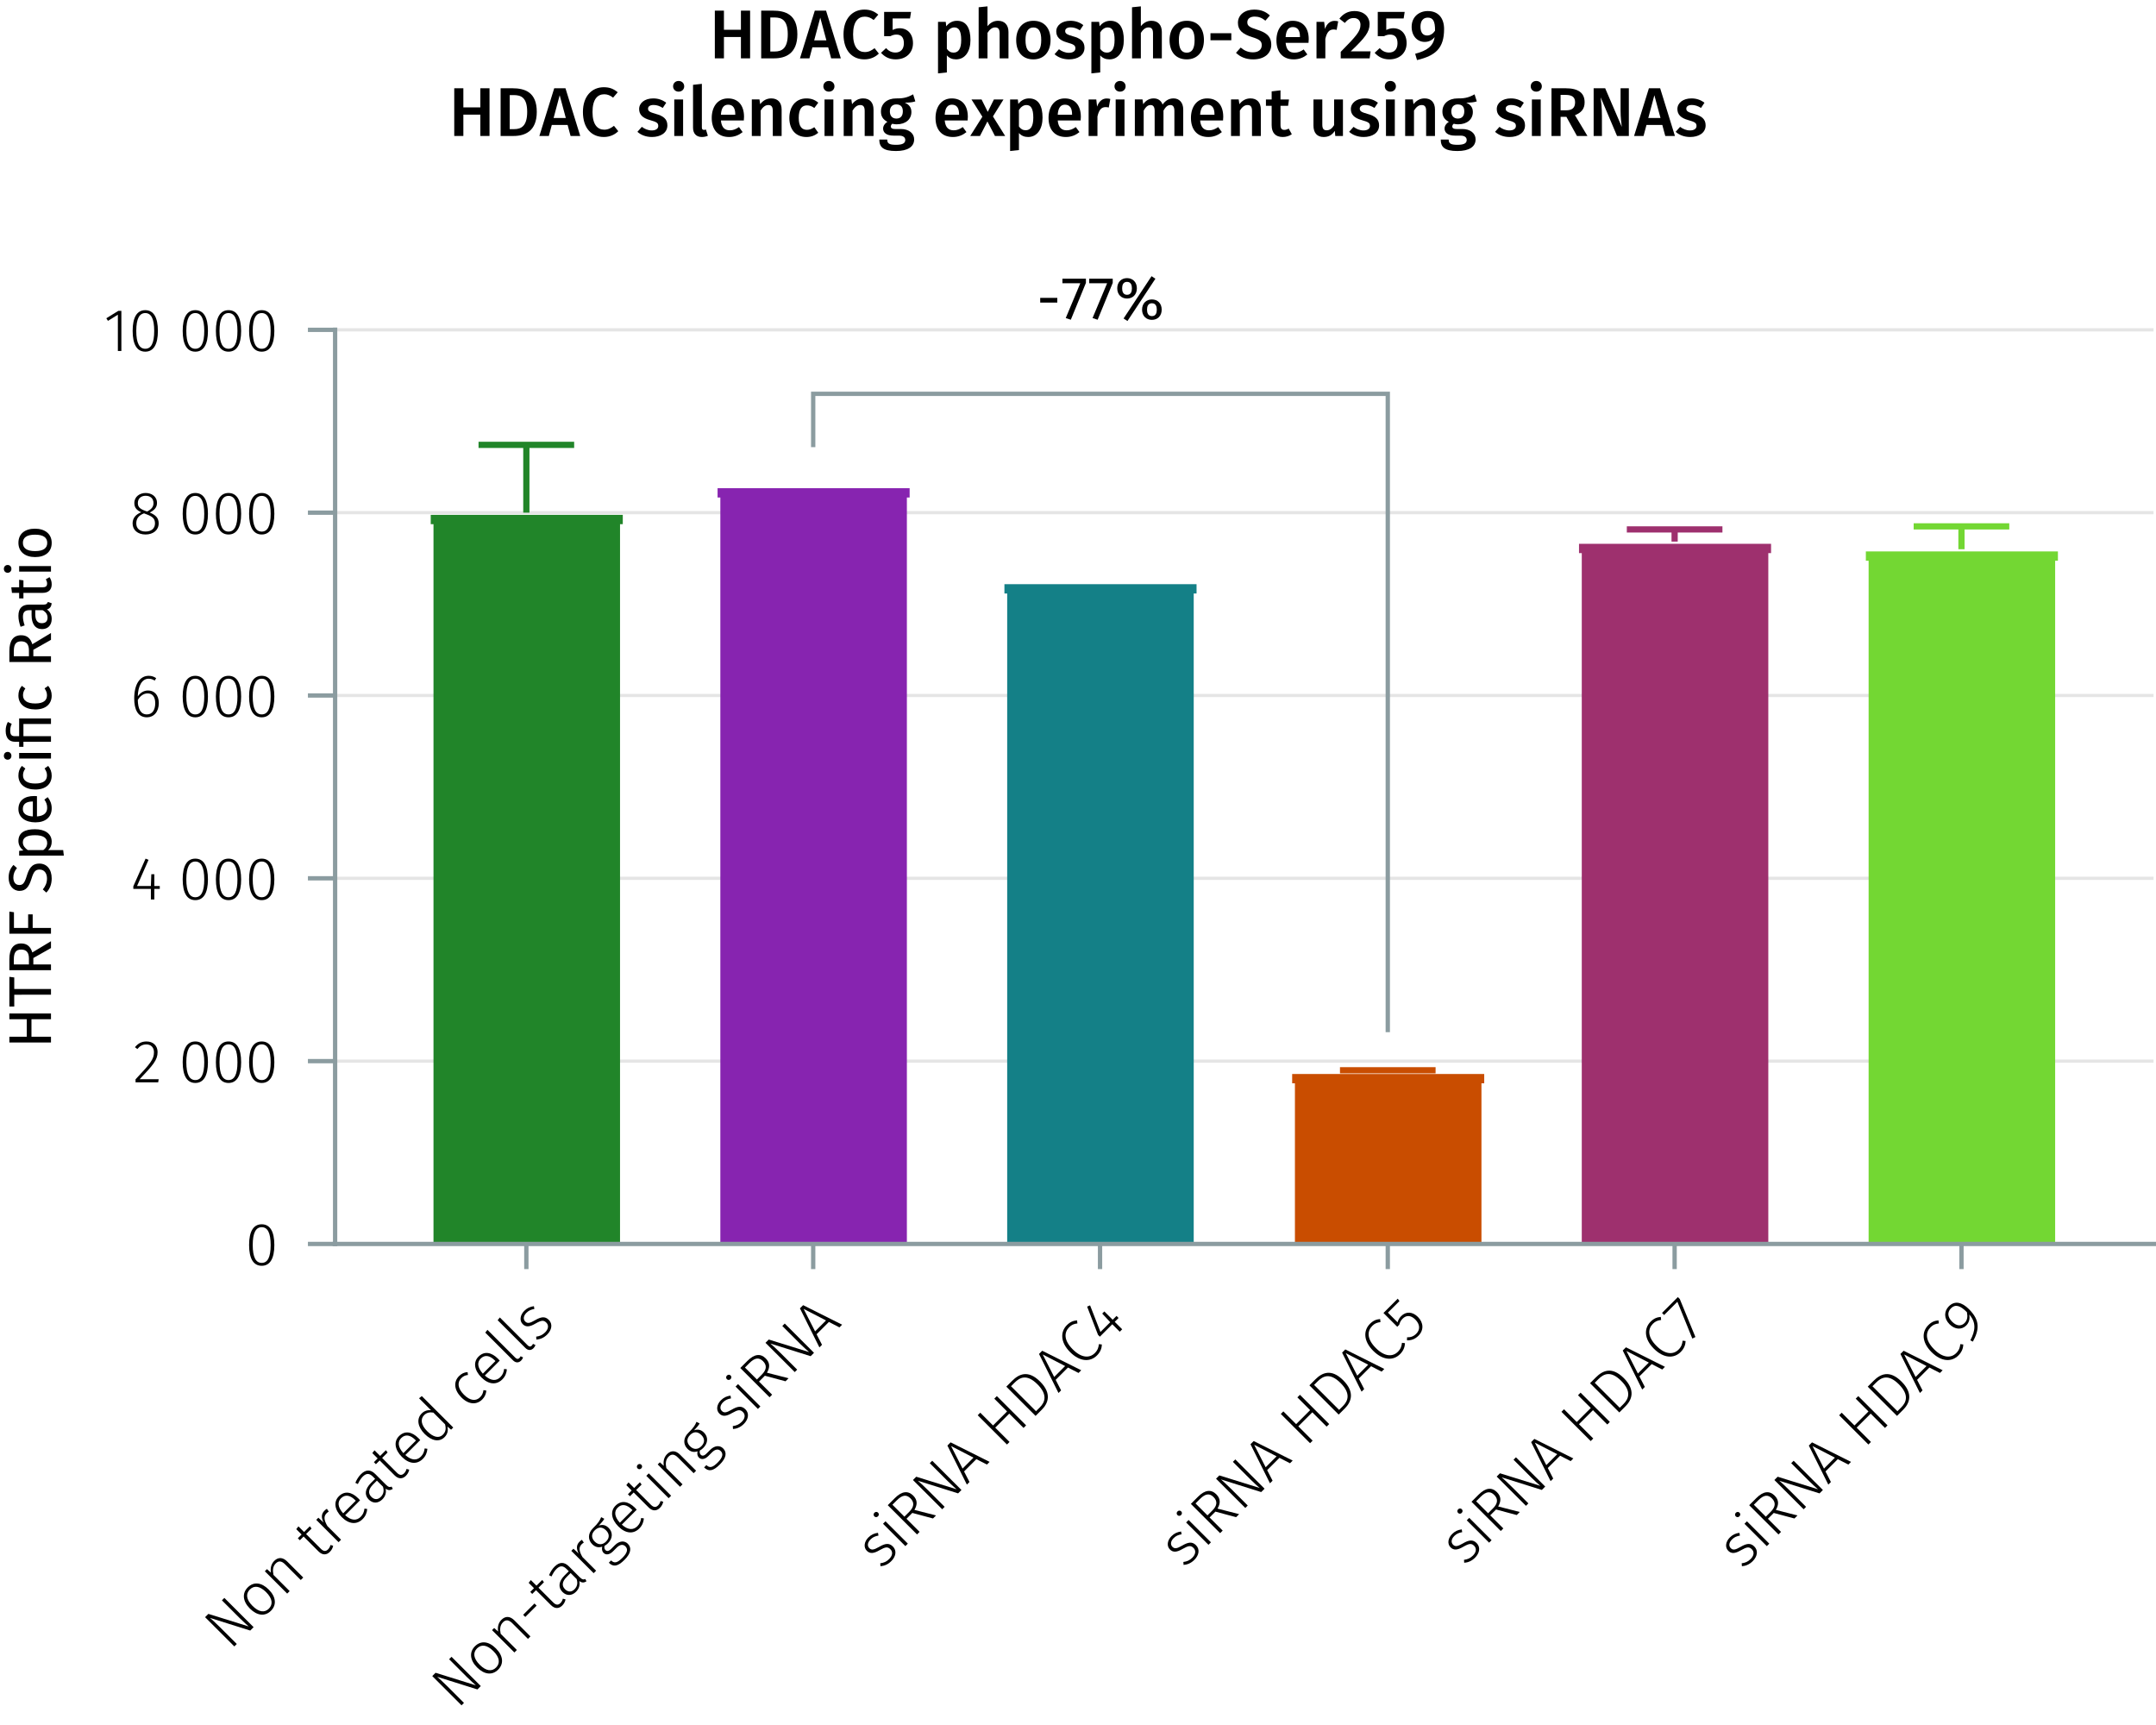 <?xml version="1.0" encoding="UTF-8"?><svg id="Calque_1" xmlns="http://www.w3.org/2000/svg" viewBox="0 0 500 400"><line x1="77.717" y1="246.059" x2="499.427" y2="246.059" fill="none" stroke="#e5e5e5" stroke-miterlimit="10" stroke-width=".75"/><line x1="77.717" y1="203.666" x2="499.427" y2="203.666" fill="none" stroke="#e5e5e5" stroke-miterlimit="10" stroke-width=".75"/><line x1="77.717" y1="161.272" x2="499.427" y2="161.272" fill="none" stroke="#e5e5e5" stroke-miterlimit="10" stroke-width=".75"/><line x1="77.717" y1="118.878" x2="499.427" y2="118.878" fill="none" stroke="#e5e5e5" stroke-miterlimit="10" stroke-width=".75"/><line x1="77.717" y1="76.484" x2="499.427" y2="76.484" fill="none" stroke="#e5e5e5" stroke-miterlimit="10" stroke-width=".75"/><polyline points="434.433 128.946 434.433 288.453 475.532 288.453 475.532 128.946 434.433 128.946" fill="#73d733" fill-rule="evenodd" stroke-width="0"/><polyline points="434.433 288.453 434.433 128.946 432.713 128.946 477.252 128.946 475.532 128.946 475.532 288.453" fill="none" stroke="#73d733" stroke-miterlimit="1.5" stroke-width="2.16"/><polyline points="367.91 127.18 367.91 288.453 409.009 288.453 409.009 127.18 367.91 127.18" fill="#9e306e" fill-rule="evenodd" stroke-width="0"/><polyline points="367.91 288.453 367.91 127.18 366.19 127.18 410.73 127.18 409.009 127.18 409.009 288.453" fill="none" stroke="#9e306e" stroke-miterlimit="1.5" stroke-width="2.16"/><polyline points="301.387 250.122 301.387 288.453 342.486 288.453 342.486 250.122 301.387 250.122" fill="#c94d00" fill-rule="evenodd" stroke-width="0"/><polyline points="301.387 288.453 301.387 250.122 299.667 250.122 344.207 250.122 342.486 250.122 342.486 288.453" fill="none" stroke="#c94d00" stroke-miterlimit="1.5" stroke-width="2.16"/><polyline points="234.658 136.542 234.658 288.453 275.756 288.453 275.756 136.542 234.658 136.542" fill="#148087" fill-rule="evenodd" stroke-width="0"/><polyline points="234.658 288.453 234.658 136.542 232.937 136.542 277.493 136.542 275.756 136.542 275.756 288.453" fill="none" stroke="#148087" stroke-miterlimit="1.5" stroke-width="2.16"/><polyline points="168.135 114.285 168.135 288.453 209.234 288.453 209.234 114.285 168.135 114.285" fill="#8724b0" fill-rule="evenodd" stroke-width="0"/><polyline points="168.135 288.453 168.135 114.285 166.414 114.285 210.954 114.285 209.234 114.285 209.234 288.453" fill="none" stroke="#8724b0" stroke-miterlimit="1.5" stroke-width="2.16"/><polyline points="101.612 120.468 101.612 288.453 142.711 288.453 142.711 120.468 101.612 120.468" fill="#218529" fill-rule="evenodd" stroke-width="0"/><polyline points="101.612 288.453 101.612 120.468 99.892 120.468 144.431 120.468 142.711 120.468 142.711 288.453" fill="none" stroke="#218529" stroke-miterlimit="1.5" stroke-width="2.16"/><path d="m58.813,377.316l-.783.783-9.331-2.932c.495.436,1.198,1.04,2.417,2.258l3.795,3.793-.565.564-6.785-6.783.763-.763,9.35,2.911c-.307-.268-1.208-1.05-2.089-1.931l-4.121-4.12.565-.564,6.785,6.783Z" stroke-width="0"/><path d="m62.325,368.595c1.674,1.674,1.883,3.546.516,4.913-1.377,1.376-3.219,1.158-4.884-.506-1.663-1.664-1.862-3.546-.506-4.902,1.377-1.377,3.181-1.198,4.874.495Zm-3.754,3.793c1.457,1.456,2.793,1.624,3.783.634s.853-2.338-.633-3.822c-1.457-1.457-2.785-1.615-3.785-.614-.98.98-.852,2.317.635,3.803Z" stroke-width="0"/><path d="m66.62,362.1l3.705,3.705-.574.574-3.625-3.625c-.852-.852-1.535-.861-2.17-.228-.703.703-.752,1.624-.535,2.674l3.754,3.754-.574.574-5.18-5.18.494-.495.922.821c-.168-1,.02-1.98.762-2.724.941-.941,2.021-.852,3.021.148Z" stroke-width="0"/><path d="m77.263,358.43c-.107.525-.346,1.001-.762,1.417-.781.782-1.732.802-2.635-.1l-3.457-3.456-.871.871-.466-.465.872-.872-1.238-1.237.504-.645,1.309,1.308,1.337-1.337.396.534-1.268,1.269,3.428,3.426c.604.604,1.141.664,1.664.14.287-.287.456-.614.564-1.021l.623.168Z" stroke-width="0"/><path d="m75.806,349.865l.436.652c-.178.1-.337.219-.516.396-.713.713-.584,1.614.199,2.952l3.17,3.169-.574.574-5.182-5.18.496-.495,1.207,1.109c-.584-1.119-.524-2.011.189-2.725.207-.208.406-.365.574-.454Z" stroke-width="0"/><path d="m83.5,347.896l-3.456,3.457c1.476,1.337,2.713,1.267,3.604.376.565-.565.763-1.119.882-1.912l.634.1c-.089.881-.376,1.645-1.06,2.327-1.367,1.367-3.189,1.208-4.854-.455-1.654-1.654-1.942-3.546-.674-4.814,1.346-1.347,3.001-1.04,4.526.485.159.158.308.327.396.437Zm-1.14-.05c-1.129-1.129-2.307-1.396-3.288-.416-.802.803-.812,2.021.515,3.486l2.922-2.922-.148-.148Z" stroke-width="0"/><path d="m90.817,344.719l.277.535c-.555.355-1.051.396-1.664-.06.197.95-.06,1.782-.753,2.476-1.001,1.001-2.229.98-3.151.06-1.088-1.089-.852-2.495.477-3.823l.99-.99-.505-.504c-.822-.823-1.526-.853-2.388.009-.416.416-.782,1.001-1.109,1.704l-.584-.288c.347-.802.742-1.437,1.287-1.981,1.178-1.178,2.279-1.108,3.338-.049l2.496,2.496c.576.574.902.584,1.289.416Zm-2.002.02l-1.406-1.406-.9.902c-1.041,1.039-1.219,2.029-.396,2.852.713.713,1.516.703,2.199.02.664-.664.791-1.446.504-2.367Z" stroke-width="0"/><path d="m94.903,340.789c-.107.525-.346,1.001-.762,1.417-.781.782-1.732.802-2.635-.1l-3.457-3.456-.871.871-.467-.465.873-.872-1.238-1.237.504-.645,1.309,1.308,1.336-1.337.396.534-1.268,1.268,3.428,3.427c.604.604,1.14.664,1.664.14.287-.287.455-.614.564-1.021l.623.168Z" stroke-width="0"/><path d="m97.458,333.938l-3.457,3.457c1.477,1.337,2.715,1.267,3.605.375.564-.564.764-1.118.881-1.91l.635.098c-.089.883-.376,1.645-1.06,2.328-1.366,1.367-3.19,1.208-4.854-.455-1.655-1.654-1.942-3.547-.675-4.814,1.348-1.347,3.002-1.04,4.527.485.158.159.307.327.396.437Zm-1.139-.05c-1.129-1.129-2.309-1.396-3.289-.415-.803.802-.812,2.02.516,3.485l2.922-2.922-.148-.148Z" stroke-width="0"/><path d="m97.821,323.729l7.291,7.289-.496.496-.861-.723c.207.821.1,1.703-.654,2.456-1.207,1.208-2.971.911-4.615-.733-1.596-1.594-1.963-3.486-.694-4.754.703-.703,1.495-.822,2.159-.753l-2.773-2.772.645-.506Zm5.389,6.537l-2.705-2.704c-.742-.128-1.505-.06-2.139.575-.912.911-.743,2.307.723,3.754,1.447,1.445,2.754,1.662,3.625.791.684-.684.754-1.446.496-2.416Z" stroke-width="0"/><path d="m108.435,318.167l.089.663c-.604.069-1.079.268-1.554.743-.941.941-.873,2.337.623,3.833,1.486,1.486,2.822,1.515,3.764.574.485-.486.674-.99.764-1.635l.664.109c-.061.753-.348,1.456-.932,2.041-1.328,1.327-3.18,1.218-4.863-.466-1.664-1.664-1.873-3.596-.547-4.923.585-.584,1.18-.881,1.992-.94Z" stroke-width="0"/><path d="m115.891,315.505l-3.456,3.457c1.475,1.337,2.713,1.267,3.604.376.565-.565.763-1.119.882-1.912l.634.1c-.089.881-.376,1.645-1.06,2.328-1.367,1.366-3.189,1.207-4.854-.456-1.654-1.654-1.942-3.546-.674-4.814,1.346-1.347,3-1.04,4.525.485.16.159.309.327.397.437Zm-1.14-.05c-1.129-1.129-2.308-1.396-3.288-.416-.802.803-.812,2.021.515,3.486l2.922-2.922-.148-.148Z" stroke-width="0"/><path d="m118.958,315.429l-6.418-6.418.504-.644,6.469,6.467c.338.337.645.367.922.09.129-.129.238-.278.297-.437l.574.276c-.079.238-.228.506-.445.725-.545.545-1.238.604-1.902-.06Z" stroke-width="0"/><path d="m121.829,312.558l-6.42-6.418.506-.644,6.469,6.467c.338.337.645.367.922.09.129-.129.236-.277.297-.437l.574.277c-.08.238-.229.506-.445.724-.545.545-1.238.604-1.902-.06Z" stroke-width="0"/><path d="m123.817,302.883l.109.644c-.773.139-1.317.366-1.842.892-.684.684-.812,1.486-.277,2.02.515.516,1.07.396,2.238-.277,1.437-.841,2.348-.98,3.229-.098.961.96.674,2.337-.365,3.377-.842.842-1.695,1.119-2.516,1.188l-.051-.684c.793-.099,1.436-.347,2.08-.991.743-.742.912-1.623.277-2.258-.623-.624-1.139-.564-2.506.209-1.396.821-2.248.861-2.971.139-.793-.793-.615-2.101.365-3.081.664-.664,1.367-.971,2.229-1.079Z" stroke-width="0"/><path d="m111.501,390.97l-.782.782-9.331-2.932c.494.436,1.198,1.04,2.417,2.259l3.794,3.793-.564.564-6.785-6.783.762-.763,9.351,2.91c-.307-.268-1.208-1.05-2.089-1.931l-4.121-4.119.564-.565,6.785,6.784Z" stroke-width="0"/><path d="m115.014,382.247c1.674,1.674,1.882,3.546.516,4.912-1.377,1.377-3.22,1.159-4.884-.505-1.664-1.663-1.863-3.546-.506-4.902,1.376-1.377,3.18-1.198,4.874.495Zm-3.755,3.793c1.457,1.457,2.794,1.625,3.785.635.99-.991.851-2.338-.635-3.823-1.457-1.456-2.783-1.614-3.784-.614-.98.98-.852,2.318.634,3.803Z" stroke-width="0"/><path d="m119.309,375.753l3.705,3.704-.574.574-3.626-3.625c-.852-.852-1.535-.861-2.169-.228-.703.703-.753,1.625-.535,2.675l3.754,3.753-.574.574-5.181-5.18.495-.495.921.822c-.168-1,.02-1.981.763-2.724.941-.941,2.021-.852,3.021.148Z" stroke-width="0"/><path d="m121.326,374.448l2.625-2.625.495.495-2.624,2.625-.496-.495Z" stroke-width="0"/><path d="m131.159,370.874c-.107.525-.346,1.001-.762,1.417-.782.782-1.733.803-2.636-.1l-3.457-3.456-.871.871-.466-.465.872-.872-1.238-1.237.505-.644,1.308,1.307,1.337-1.337.396.534-1.268,1.269,3.428,3.426c.604.605,1.139.665,1.664.14.287-.287.455-.614.564-1.021l.623.168Z" stroke-width="0"/><path d="m135.734,366.142l.277.535c-.556.356-1.051.396-1.664-.06.197.951-.06,1.783-.753,2.477-1,1.001-2.229.98-3.15.06-1.09-1.09-.852-2.496.476-3.823l.99-.99-.505-.505c-.822-.822-1.525-.853-2.388.01-.416.416-.782,1-1.108,1.703l-.585-.287c.347-.802.742-1.436,1.287-1.98,1.179-1.179,2.278-1.109,3.339-.05l2.496,2.496c.574.574.901.584,1.288.415Zm-2.001.02l-1.407-1.406-.901.902c-1.04,1.039-1.218,2.03-.396,2.853.713.713,1.516.703,2.199.02.664-.663.792-1.446.505-2.368Z" stroke-width="0"/><path d="m134.958,357.053l.436.653c-.179.1-.337.219-.516.396-.713.713-.584,1.615.199,2.951l3.17,3.17-.575.574-5.181-5.18.495-.495,1.209,1.108c-.584-1.118-.525-2.01.188-2.723.208-.209.406-.367.575-.456Z" stroke-width="0"/><path d="m140.146,352.182c-.259.455-.674.951-1.288,1.585.803-.287,1.575-.188,2.288.524,1.011,1.011,1.001,2.407-.168,3.575-.248.248-.505.446-.772.575-.109.386-.04.753.198.99.307.308.733.337,1.356-.287l.843-.843c1.029-1.029,2.218-1.108,2.99-.336.932.931.753,2.218-.762,3.733-1.565,1.565-2.614,1.704-3.646.674l.535-.535c.732.714,1.396.624,2.635-.614,1.209-1.208,1.298-2.03.684-2.645-.555-.554-1.298-.426-2.031.308l-.842.842c-.861.862-1.693.862-2.189.366-.347-.347-.445-.861-.316-1.445-.901.287-1.635.108-2.328-.585-1.04-1.039-.991-2.516.148-3.654,1.406-1.366,1.635-1.892,1.932-2.604l.733.376Zm-2.22,5.289c.833.832,1.823.792,2.616,0,.842-.842.832-1.783.01-2.604-.812-.812-1.744-.892-2.625-.01-.882.881-.763,1.852,0,2.614Z" stroke-width="0"/><path d="m147.661,350.074l-3.457,3.457c1.477,1.337,2.715,1.268,3.606.376.564-.564.763-1.119.881-1.911l.634.099c-.089.883-.376,1.645-1.06,2.328-1.366,1.366-3.189,1.208-4.854-.455-1.654-1.654-1.942-3.547-.675-4.814,1.348-1.347,3.002-1.04,4.527.485.159.159.307.327.396.436Zm-1.139-.05c-1.129-1.129-2.309-1.396-3.289-.415-.802.802-.812,2.021.515,3.486l2.923-2.923-.148-.148Z" stroke-width="0"/><path d="m153.809,348.225c-.107.525-.346,1.001-.762,1.417-.782.782-1.732.803-2.635-.1l-3.457-3.457-.872.872-.465-.466.871-.871-1.238-1.238.505-.643,1.308,1.307,1.337-1.337.396.534-1.268,1.268,3.428,3.428c.604.604,1.14.663,1.664.139.287-.287.456-.615.564-1.021l.623.168Z" stroke-width="0"/><path d="m148.736,339.65c.228.228.247.584-.021.852-.258.257-.614.238-.842.01-.228-.228-.248-.585.01-.842.268-.268.624-.247.853-.02Zm6.903,7.181l-.574.574-5.181-5.181.574-.574,5.181,5.181Z" stroke-width="0"/><path d="m157.728,337.333l3.705,3.705-.574.574-3.626-3.625c-.852-.852-1.534-.861-2.169-.228-.703.703-.753,1.624-.534,2.674l3.754,3.754-.574.574-5.181-5.181.495-.494.921.821c-.169-1,.02-1.98.763-2.724.94-.941,2.021-.852,3.021.148Z" stroke-width="0"/><path d="m162.251,330.077c-.258.455-.673.95-1.288,1.584.803-.287,1.575-.188,2.289.524,1.011,1.011,1.001,2.407-.168,3.576-.248.247-.506.445-.772.574-.109.386-.04.753.197.99.308.308.733.337,1.357-.287l.842-.842c1.03-1.03,2.219-1.109,2.991-.337.932.931.753,2.218-.763,3.733-1.564,1.565-2.614,1.704-3.645.674l.535-.534c.732.713,1.396.623,2.635-.614,1.208-1.209,1.297-2.031.683-2.645-.555-.555-1.297-.427-2.03.307l-.842.842c-.862.862-1.693.862-2.189.366-.347-.346-.445-.86-.316-1.445-.901.287-1.635.109-2.328-.584-1.04-1.04-.991-2.516.147-3.655,1.407-1.366,1.635-1.892,1.933-2.604l.732.377Zm-2.219,5.288c.833.832,1.823.792,2.615,0,.843-.842.832-1.782.011-2.604-.813-.812-1.744-.892-2.626-.01s-.762,1.852,0,2.614Z" stroke-width="0"/><path d="m169.418,323.622l.108.645c-.772.139-1.316.366-1.842.892-.683.683-.812,1.485-.277,2.021.516.516,1.07.396,2.238-.277,1.438-.842,2.348-.98,3.229-.1.961.961.674,2.338-.366,3.378-.842.842-1.693,1.119-2.516,1.188l-.05-.684c.793-.1,1.437-.347,2.08-.99.743-.743.912-1.625.277-2.258-.624-.625-1.139-.565-2.506.207-1.396.822-2.248.862-2.972.14-.793-.792-.615-2.101.366-3.081.663-.664,1.366-.971,2.229-1.08Z" stroke-width="0"/><path d="m169.436,318.95c.228.229.247.584-.021.852-.257.258-.613.238-.841.011s-.248-.585.009-.843c.268-.268.625-.247.853-.02Zm6.904,7.181l-.575.574-5.181-5.18.575-.575,5.181,5.181Z" stroke-width="0"/><path d="m177.377,319.011l-1.356,1.356,3.041,3.041-.594.595-6.785-6.784,1.644-1.644c1.635-1.635,3.061-1.773,4.259-.575,1.012,1.011.991,2.099.278,3.308l5.012,1.288-.703.703-4.795-1.288Zm-.712-.257c1.08-1.08,1.277-2.13.286-3.12-.901-.901-1.862-.853-3.159.445l-1.03,1.03,2.774,2.773,1.129-1.129Z" stroke-width="0"/><path d="m188.775,313.695l-.782.782-9.331-2.932c.495.436,1.198,1.04,2.417,2.258l3.794,3.794-.564.564-6.785-6.784.763-.762,9.35,2.91c-.307-.268-1.208-1.05-2.089-1.931l-4.121-4.12.564-.564,6.785,6.784Z" stroke-width="0"/><path d="m192.229,306.538l-2.853,2.853,1.258,2.446-.604.604-4.517-9.052.743-.742,9.043,4.525-.624.624-2.446-1.258Zm-.664-.348l-5.2-2.684,2.665,5.22,2.535-2.536Z" stroke-width="0"/><path d="m203.617,355.433l.108.645c-.772.139-1.316.366-1.842.892-.684.684-.812,1.485-.278,2.02.516.516,1.07.396,2.238-.276,1.438-.842,2.349-.98,3.23-.099.961.96.673,2.337-.367,3.377-.842.842-1.693,1.119-2.516,1.188l-.05-.684c.792-.099,1.437-.347,2.08-.99.743-.743.912-1.624.277-2.258-.624-.624-1.139-.565-2.506.207-1.396.822-2.248.862-2.971.14-.793-.793-.615-2.101.365-3.081.664-.664,1.367-.971,2.229-1.08Z" stroke-width="0"/><path d="m203.635,350.762c.229.228.247.583-.021.851-.257.258-.613.238-.841.011s-.248-.585.009-.843c.268-.268.625-.247.853-.019Zm6.903,7.181l-.574.574-5.181-5.181.575-.574,5.18,5.181Z" stroke-width="0"/><path d="m211.577,350.822l-1.357,1.356,3.041,3.041-.594.595-6.785-6.784,1.645-1.645c1.635-1.634,3.061-1.772,4.259-.575,1.012,1.012.99,2.101.278,3.309l5.012,1.288-.704.703-4.794-1.288Zm-.713-.257c1.08-1.08,1.278-2.13.287-3.121-.901-.9-1.862-.852-3.16.445l-1.03,1.03,2.774,2.774,1.129-1.129Z" stroke-width="0"/><path d="m222.976,345.508l-.782.782-9.331-2.933c.495.437,1.198,1.04,2.416,2.259l3.794,3.793-.564.564-6.784-6.783.763-.763,9.351,2.911c-.308-.268-1.209-1.05-2.09-1.931l-4.121-4.12.565-.564,6.784,6.784Z" stroke-width="0"/><path d="m226.43,338.351l-2.854,2.853,1.258,2.446-.604.604-4.517-9.053.743-.742,9.043,4.525-.624.624-2.446-1.258Zm-.664-.347l-5.2-2.685,2.664,5.22,2.536-2.535Z" stroke-width="0"/><path d="m234.053,327.798l-3.249,3.249,3.317,3.317-.594.595-6.785-6.784.595-.595,2.961,2.961,3.25-3.248-2.962-2.961.595-.595,6.784,6.784-.594.595-3.318-3.318Z" stroke-width="0"/><path d="m241.221,320.374c2.813,2.813,1.793,5.101.396,6.497l-1.457,1.456-6.784-6.784,1.348-1.347c1.574-1.575,3.704-2.615,6.497.178Zm-6.755,1.069l5.794,5.794.901-.9c1.169-1.169,1.872-2.902-.564-5.34-2.486-2.485-4.11-1.574-5.299-.385l-.832.831Z" stroke-width="0"/><path d="m247.676,317.109l-2.853,2.853,1.258,2.446-.604.604-4.516-9.053.742-.742,9.044,4.525-.624.624-2.447-1.258Zm-.663-.347l-5.201-2.685,2.665,5.22,2.536-2.535Z" stroke-width="0"/><path d="m249.783,306.168l.079.714c-.812.1-1.347.316-1.901.871-1.179,1.179-1.328,2.991.831,5.15,2.061,2.061,3.923,2.041,5.112.853.703-.703.861-1.357.94-2.07l.693.079c-.02.793-.287,1.694-1.13,2.536-1.564,1.564-3.951,1.515-6.24-.773-2.317-2.317-2.258-4.734-.752-6.239.803-.803,1.486-1.03,2.367-1.12Z" stroke-width="0"/><path d="m259.408,305.618l-.892.892,1.733,1.732-.564.564-1.733-1.732-2.883,2.882-.426-.427-2.525-6.546.683-.288,2.407,6.171,2.269-2.269-1.862-2,.495-.495,1.932,1.931.892-.892.476.477Z" stroke-width="0"/><path d="m273.909,355.133l.109.644c-.773.139-1.318.367-1.843.893-.683.683-.812,1.485-.277,2.02.515.515,1.07.396,2.239-.277,1.436-.841,2.348-.98,3.229-.099.961.961.674,2.337-.365,3.377-.842.842-1.695,1.119-2.517,1.188l-.05-.684c.793-.099,1.436-.347,2.08-.99.743-.743.912-1.624.277-2.258-.624-.624-1.139-.564-2.506.208-1.396.822-2.248.862-2.971.139-.793-.792-.615-2.101.365-3.081.664-.663,1.367-.97,2.229-1.079Z" stroke-width="0"/><path d="m273.927,350.461c.228.228.248.584-.02.852-.258.258-.614.238-.842.011s-.248-.585.009-.843c.267-.268.624-.247.853-.02Zm6.904,7.18l-.574.575-5.182-5.18.574-.575,5.182,5.18Z" stroke-width="0"/><path d="m281.868,350.521l-1.356,1.357,3.042,3.04-.595.595-6.785-6.784,1.644-1.644c1.635-1.635,3.061-1.773,4.26-.575,1.01,1.011.99,2.1.277,3.309l5.012,1.287-.703.703-4.795-1.288Zm-.713-.257c1.08-1.079,1.278-2.13.287-3.12-.901-.901-1.861-.852-3.16.446l-1.029,1.029,2.773,2.773,1.129-1.129Z" stroke-width="0"/><path d="m293.267,345.205l-.782.782-9.331-2.931c.494.436,1.198,1.04,2.416,2.258l3.795,3.793-.564.564-6.785-6.783.763-.763,9.351,2.911c-.308-.268-1.209-1.05-2.09-1.931l-4.121-4.12.564-.565,6.785,6.784Z" stroke-width="0"/><path d="m296.72,338.049l-2.853,2.852,1.258,2.446-.604.604-4.517-9.052.743-.743,9.043,4.525-.624.624-2.446-1.257Zm-.664-.348l-5.201-2.684,2.666,5.219,2.535-2.535Z" stroke-width="0"/><path d="m304.341,327.494l-3.248,3.248,3.318,3.318-.594.594-6.785-6.783.594-.594,2.961,2.96,3.25-3.249-2.963-2.96.596-.595,6.785,6.784-.596.594-3.318-3.317Z" stroke-width="0"/><path d="m311.509,320.068c2.813,2.813,1.793,5.102.396,6.498l-1.455,1.456-6.785-6.784,1.346-1.347c1.576-1.575,3.704-2.616,6.498.177Zm-6.756,1.071l5.795,5.793.902-.901c1.168-1.168,1.871-2.902-.566-5.339-2.485-2.485-4.109-1.573-5.299-.385l-.832.832Z" stroke-width="0"/><path d="m317.964,316.805l-2.853,2.853,1.258,2.445-.604.604-4.517-9.052.743-.743,9.043,4.525-.624.624-2.446-1.257Zm-.664-.348l-5.201-2.684,2.665,5.219,2.536-2.535Z" stroke-width="0"/><path d="m320.069,305.862l.079.713c-.812.1-1.347.317-1.901.872-1.18,1.179-1.327,2.991.832,5.15,2.061,2.061,3.924,2.04,5.111.852.704-.703.861-1.357.941-2.07l.693.079c-.02.793-.287,1.694-1.129,2.536-1.564,1.564-3.952,1.516-6.241-.772-2.317-2.317-2.259-4.733-.753-6.239.803-.803,1.486-1.03,2.367-1.12Z" stroke-width="0"/><path d="m324.544,301.706l-2.674,2.674,2.248,2.248c.139-.495.366-.98.822-1.437,1.129-1.129,2.625-1.079,3.902.198,1.297,1.297,1.406,3.051.109,4.348-.803.803-1.684,1.09-2.654,1.07l.01-.704c.852.02,1.516-.207,2.158-.852.932-.931.843-2.188-.237-3.268-1.1-1.1-2.149-1.001-2.952-.198-.445.445-.624.842-.782,1.416l-.456.456-3.199-3.199,3.318-3.318.387.565Z" stroke-width="0"/><path d="m338.993,354.637l.108.645c-.772.139-1.317.366-1.842.892-.683.684-.812,1.485-.277,2.02.515.516,1.07.397,2.238-.277,1.437-.841,2.349-.979,3.229-.099.961.961.674,2.337-.366,3.377-.842.842-1.693,1.12-2.516,1.189l-.05-.684c.793-.1,1.437-.347,2.08-.991.743-.742.912-1.624.277-2.257-.624-.625-1.139-.565-2.506.208-1.396.821-2.248.861-2.972.138-.792-.792-.614-2.1.366-3.08.664-.664,1.366-.971,2.229-1.08Z" stroke-width="0"/><path d="m339.011,349.966c.228.228.247.584-.021.851-.257.258-.613.238-.841.011-.229-.228-.248-.585.009-.843.268-.267.624-.247.853-.019Zm6.904,7.18l-.574.574-5.182-5.18.574-.574,5.182,5.18Z" stroke-width="0"/><path d="m346.953,350.025l-1.357,1.356,3.042,3.041-.595.594-6.786-6.783,1.645-1.645c1.635-1.634,3.061-1.772,4.26-.575,1.01,1.011.99,2.1.277,3.309l5.012,1.287-.703.703-4.794-1.287Zm-.713-.257c1.079-1.08,1.277-2.13.286-3.121-.901-.9-1.862-.851-3.16.446l-1.029,1.03,2.773,2.773,1.13-1.129Z" stroke-width="0"/><path d="m358.351,344.709l-.782.783-9.331-2.932c.495.436,1.198,1.04,2.416,2.258l3.795,3.793-.564.564-6.785-6.783.762-.763,9.351,2.911c-.307-.268-1.208-1.05-2.089-1.931l-4.121-4.12.564-.564,6.785,6.783Z" stroke-width="0"/><path d="m361.804,337.553l-2.854,2.853,1.259,2.445-.604.604-4.518-9.052.743-.743,9.044,4.525-.624.624-2.446-1.257Zm-.664-.348l-5.201-2.684,2.666,5.22,2.535-2.536Z" stroke-width="0"/><path d="m369.426,326.999l-3.249,3.248,3.318,3.317-.594.595-6.786-6.784.595-.594,2.961,2.96,3.249-3.248-2.962-2.961.595-.595,6.786,6.784-.595.595-3.318-3.317Z" stroke-width="0"/><path d="m376.593,319.573c2.812,2.812,1.793,5.101.396,6.497l-1.455,1.456-6.786-6.783,1.347-1.348c1.575-1.574,3.704-2.615,6.498.178Zm-6.755,1.07l5.795,5.794.901-.901c1.168-1.169,1.871-2.902-.565-5.339-2.486-2.485-4.11-1.574-5.299-.386l-.832.832Z" stroke-width="0"/><path d="m383.048,316.309l-2.854,2.853,1.259,2.446-.604.604-4.518-9.052.743-.743,9.044,4.525-.624.624-2.446-1.257Zm-.664-.348l-5.201-2.684,2.665,5.22,2.536-2.536Z" stroke-width="0"/><path d="m385.153,305.366l.079.714c-.812.099-1.347.316-1.901.871-1.18,1.179-1.328,2.991.832,5.15,2.061,2.061,3.923,2.041,5.111.853.703-.704.861-1.357.941-2.071l.693.08c-.02.792-.287,1.693-1.129,2.535-1.565,1.564-3.952,1.516-6.241-.772-2.317-2.317-2.259-4.733-.753-6.239.803-.802,1.486-1.03,2.367-1.12Z" stroke-width="0"/><path d="m389.559,301.22l3.626,8.815-.714.356-3.468-8.538-3.08,3.08-.485-.485,3.675-3.675.446.446Z" stroke-width="0"/><path d="m403.394,355.438l.109.644c-.773.139-1.317.367-1.842.892-.684.684-.812,1.486-.277,2.021.516.516,1.07.396,2.238-.277,1.437-.842,2.348-.98,3.23-.099.961.96.673,2.337-.367,3.377-.842.842-1.693,1.119-2.516,1.188l-.051-.684c.793-.099,1.438-.347,2.08-.99.744-.743.912-1.624.278-2.258-.624-.624-1.14-.565-2.506.208-1.397.822-2.249.861-2.972.139-.793-.792-.615-2.1.365-3.081.664-.663,1.367-.97,2.229-1.079Z" stroke-width="0"/><path d="m403.411,350.767c.229.227.248.584-.02.852-.258.258-.614.237-.842.01s-.248-.584.01-.842c.268-.268.625-.248.852-.02Zm6.904,7.18l-.574.574-5.182-5.18.575-.574,5.181,5.18Z" stroke-width="0"/><path d="m411.354,350.826l-1.356,1.357,3.041,3.04-.594.595-6.785-6.784,1.645-1.644c1.633-1.635,3.06-1.773,4.258-.575,1.012,1.011.99,2.1.277,3.309l5.013,1.286-.703.703-4.795-1.287Zm-.712-.257c1.079-1.08,1.277-2.129.286-3.12-.901-.901-1.862-.852-3.159.445l-1.031,1.03,2.774,2.773,1.13-1.129Z" stroke-width="0"/><path d="m422.751,345.511l-.781.782-9.332-2.932c.496.437,1.199,1.04,2.417,2.259l3.794,3.793-.564.564-6.785-6.784.764-.763,9.35,2.911c-.307-.268-1.209-1.05-2.09-1.931l-4.121-4.12.564-.564,6.785,6.784Z" stroke-width="0"/><path d="m426.205,338.354l-2.853,2.853,1.258,2.445-.604.604-4.517-9.052.742-.743,9.044,4.525-.624.624-2.446-1.257Zm-.665-.347l-5.199-2.685,2.664,5.22,2.535-2.535Z" stroke-width="0"/><path d="m433.827,327.8l-3.25,3.249,3.318,3.317-.594.594-6.785-6.783.594-.595,2.962,2.961,3.249-3.249-2.961-2.961.594-.594,6.785,6.783-.594.595-3.318-3.317Z" stroke-width="0"/><path d="m440.993,320.375c2.814,2.812,1.794,5.1.397,6.497l-1.456,1.455-6.785-6.783,1.348-1.348c1.574-1.574,3.703-2.614,6.496.179Zm-6.754,1.069l5.795,5.795.9-.902c1.17-1.168,1.873-2.902-.564-5.338-2.486-2.486-4.111-1.575-5.299-.387l-.832.832Z" stroke-width="0"/><path d="m447.448,317.109l-2.852,2.853,1.258,2.446-.604.604-4.517-9.053.742-.742,9.043,4.525-.623.624-2.447-1.258Zm-.664-.347l-5.199-2.684,2.664,5.219,2.535-2.535Z" stroke-width="0"/><path d="m449.555,306.168l.079.714c-.812.099-1.348.316-1.902.871-1.178,1.179-1.326,2.991.832,5.15,2.062,2.061,3.924,2.04,5.113.852.703-.703.861-1.357.939-2.07l.693.079c-.02.793-.287,1.694-1.129,2.536-1.564,1.564-3.953,1.515-6.24-.772-2.318-2.317-2.259-4.734-.754-6.239.803-.803,1.486-1.03,2.368-1.12Z" stroke-width="0"/><path d="m456.614,303.566c2.605,2.604,2.437,4.693.922,7.537l-.595-.298c1.188-2.238,1.406-4.139-.248-5.992.179.951-.02,1.862-.703,2.546-1.021,1.021-2.585,1-3.872-.286-1.348-1.348-1.289-3.031-.16-4.16,1.367-1.367,3.021-.981,4.656.653Zm-.466.703c-1.546-1.565-2.704-1.892-3.694-.901-.883.882-.822,2.03.268,3.12,1.039,1.04,2.109,1.079,2.893.296.652-.653.742-1.495.534-2.515Z" stroke-width="0"/><path d="m454.887,294.282v-5.829m-66.523,5.829v-5.829m-66.523,5.829v-5.829m-66.73,5.829v-5.829m-66.523,5.829v-5.829m-66.523,5.829v-5.829m-44.922,0h422.856" fill="none" stroke="#8b9ca0" stroke-miterlimit="10"/><path d="m63.624,288.71c0,3.151-1.022,4.805-2.928,4.805-1.919,0-2.928-1.667-2.928-4.818s1.009-4.805,2.928-4.805,2.928,1.652,2.928,4.818Zm-5.015-.014c0,2.871.742,4.146,2.087,4.146s2.073-1.261,2.073-4.132-.729-4.146-2.073-4.146c-1.33,0-2.087,1.261-2.087,4.133Z" stroke-width="0"/><path d="m36.548,243.949c0,1.849-1.037,3.012-4.16,6.303h4.412l-.112.715h-5.253v-.687c3.46-3.684,4.272-4.65,4.272-6.289,0-1.106-.7-1.808-1.765-1.808-.896,0-1.514.379-2.088,1.065l-.56-.421c.742-.896,1.569-1.33,2.689-1.33,1.597,0,2.563,1.05,2.563,2.451Z" stroke-width="0"/><path d="m48.224,246.316c0,3.151-1.021,4.805-2.928,4.805-1.918,0-2.928-1.667-2.928-4.818s1.01-4.805,2.928-4.805,2.928,1.652,2.928,4.818Zm-5.014-.014c0,2.871.742,4.146,2.086,4.146s2.074-1.261,2.074-4.132-.729-4.146-2.074-4.146c-1.33,0-2.086,1.261-2.086,4.133Z" stroke-width="0"/><path d="m55.924,246.316c0,3.151-1.022,4.805-2.928,4.805-1.919,0-2.928-1.667-2.928-4.818s1.009-4.805,2.928-4.805,2.928,1.652,2.928,4.818Zm-5.015-.014c0,2.871.742,4.146,2.087,4.146s2.073-1.261,2.073-4.132-.729-4.146-2.073-4.146c-1.331,0-2.087,1.261-2.087,4.133Z" stroke-width="0"/><path d="m63.624,246.316c0,3.151-1.023,4.805-2.928,4.805-1.92,0-2.928-1.667-2.928-4.818s1.008-4.805,2.928-4.805,2.928,1.652,2.928,4.818Zm-5.016-.014c0,2.871.742,4.146,2.088,4.146s2.072-1.261,2.072-4.132-.729-4.146-2.072-4.146c-1.331,0-2.088,1.261-2.088,4.133Z" stroke-width="0"/><path d="m37.052,206.122h-1.26v2.451h-.799v-2.451h-4.076v-.603l2.844-6.415.686.279-2.66,6.065h3.207l.098-2.731h.701v2.731h1.26v.673Z" stroke-width="0"/><path d="m48.224,203.923c0,3.151-1.021,4.805-2.928,4.805-1.918,0-2.928-1.667-2.928-4.818s1.01-4.805,2.928-4.805,2.928,1.652,2.928,4.818Zm-5.014-.014c0,2.871.742,4.146,2.086,4.146s2.074-1.261,2.074-4.132-.729-4.146-2.074-4.146c-1.33,0-2.086,1.261-2.086,4.133Z" stroke-width="0"/><path d="m55.924,203.923c0,3.151-1.022,4.805-2.928,4.805-1.919,0-2.928-1.667-2.928-4.818s1.009-4.805,2.928-4.805,2.928,1.652,2.928,4.818Zm-5.015-.014c0,2.871.742,4.146,2.087,4.146s2.073-1.261,2.073-4.132-.729-4.146-2.073-4.146c-1.331,0-2.087,1.261-2.087,4.133Z" stroke-width="0"/><path d="m63.624,203.923c0,3.151-1.022,4.805-2.928,4.805-1.919,0-2.928-1.667-2.928-4.818s1.009-4.805,2.928-4.805,2.928,1.652,2.928,4.818Zm-5.015-.014c0,2.871.742,4.146,2.087,4.146s2.073-1.261,2.073-4.132-.729-4.146-2.073-4.146c-1.33,0-2.087,1.261-2.087,4.133Z" stroke-width="0"/><path d="m36.828,163.041c0,2.045-1.177,3.292-2.745,3.292-2.172,0-2.956-1.905-2.956-4.356,0-3.25,1.274-5.267,3.362-5.267.714,0,1.246.21,1.736.546l-.35.561c-.435-.28-.869-.435-1.4-.435-1.556,0-2.466,1.709-2.521,4.104.588-.854,1.387-1.373,2.395-1.373,1.345,0,2.479.938,2.479,2.928Zm-.826.028c0-1.625-.757-2.283-1.765-2.283-.967,0-1.752.616-2.283,1.54.056,2.073.645,3.334,2.129,3.334,1.26,0,1.919-1.078,1.919-2.591Z" stroke-width="0"/><path d="m48.224,161.528c0,3.151-1.021,4.805-2.928,4.805-1.918,0-2.928-1.667-2.928-4.818s1.01-4.805,2.928-4.805,2.928,1.652,2.928,4.818Zm-5.014-.014c0,2.871.742,4.146,2.086,4.146s2.074-1.261,2.074-4.132-.729-4.146-2.074-4.146c-1.33,0-2.086,1.261-2.086,4.133Z" stroke-width="0"/><path d="m55.924,161.528c0,3.151-1.022,4.805-2.928,4.805-1.919,0-2.928-1.667-2.928-4.818s1.009-4.805,2.928-4.805,2.928,1.652,2.928,4.818Zm-5.015-.014c0,2.871.742,4.146,2.087,4.146s2.073-1.261,2.073-4.132-.729-4.146-2.073-4.146c-1.331,0-2.087,1.261-2.087,4.133Z" stroke-width="0"/><path d="m63.624,161.528c0,3.151-1.023,4.805-2.928,4.805-1.92,0-2.928-1.667-2.928-4.818s1.008-4.805,2.928-4.805,2.928,1.652,2.928,4.818Zm-5.016-.014c0,2.871.742,4.146,2.088,4.146s2.072-1.261,2.072-4.132-.729-4.146-2.072-4.146c-1.331,0-2.088,1.261-2.088,4.133Z" stroke-width="0"/><path d="m36.8,121.362c0,1.555-1.26,2.577-3.053,2.577-1.821,0-2.998-1.051-2.998-2.563,0-1.232.729-2.087,2.004-2.592-1.094-.49-1.598-1.106-1.598-2.143,0-1.499,1.275-2.325,2.619-2.325,1.331,0,2.634.771,2.634,2.311,0,.995-.546,1.64-1.681,2.228,1.387.561,2.072,1.261,2.072,2.508Zm-.854,0c0-1.135-.603-1.598-2.073-2.144l-.477-.183c-1.247.49-1.793,1.219-1.793,2.34,0,1.219.868,1.877,2.157,1.877,1.303,0,2.186-.687,2.186-1.891Zm-2.256-2.9l.435.154c1.022-.546,1.471-1.093,1.471-1.961,0-1.078-.742-1.695-1.821-1.695-1.036,0-1.807.603-1.807,1.695,0,.91.477,1.345,1.723,1.807Z" stroke-width="0"/><path d="m48.225,119.135c0,3.151-1.022,4.805-2.928,4.805-1.919,0-2.928-1.667-2.928-4.818s1.009-4.805,2.928-4.805,2.928,1.652,2.928,4.818Zm-5.015-.014c0,2.871.742,4.146,2.087,4.146s2.073-1.261,2.073-4.132-.729-4.146-2.073-4.146c-1.331,0-2.087,1.261-2.087,4.133Z" stroke-width="0"/><path d="m55.925,119.135c0,3.151-1.023,4.805-2.928,4.805-1.92,0-2.928-1.667-2.928-4.818s1.008-4.805,2.928-4.805,2.928,1.652,2.928,4.818Zm-5.016-.014c0,2.871.742,4.146,2.088,4.146s2.072-1.261,2.072-4.132-.729-4.146-2.072-4.146c-1.331,0-2.088,1.261-2.088,4.133Z" stroke-width="0"/><path d="m63.624,119.135c0,3.151-1.022,4.805-2.928,4.805-1.919,0-2.928-1.667-2.928-4.818s1.009-4.805,2.928-4.805,2.928,1.652,2.928,4.818Zm-5.015-.014c0,2.871.742,4.146,2.087,4.146s2.073-1.261,2.073-4.132-.729-4.146-2.073-4.146c-1.33,0-2.087,1.261-2.087,4.133Z" stroke-width="0"/><path d="m28.147,81.392h-.812v-8.419l-2.298,1.429-.378-.602,2.787-1.724h.701v9.315Z" stroke-width="0"/><path d="m36.618,76.741c0,3.151-1.022,4.805-2.928,4.805-1.919,0-2.928-1.667-2.928-4.818s1.009-4.805,2.928-4.805,2.928,1.652,2.928,4.818Zm-5.015-.014c0,2.871.742,4.146,2.087,4.146s2.073-1.261,2.073-4.132-.729-4.146-2.073-4.146c-1.33,0-2.087,1.261-2.087,4.133Z" stroke-width="0"/><path d="m48.224,76.741c0,3.151-1.021,4.805-2.928,4.805-1.918,0-2.928-1.667-2.928-4.818s1.01-4.805,2.928-4.805,2.928,1.652,2.928,4.818Zm-5.014-.014c0,2.871.742,4.146,2.086,4.146s2.074-1.261,2.074-4.132-.729-4.146-2.074-4.146c-1.33,0-2.086,1.261-2.086,4.133Z" stroke-width="0"/><path d="m55.924,76.741c0,3.151-1.022,4.805-2.928,4.805-1.919,0-2.928-1.667-2.928-4.818s1.009-4.805,2.928-4.805,2.928,1.652,2.928,4.818Zm-5.015-.014c0,2.871.742,4.146,2.087,4.146s2.073-1.261,2.073-4.132-.729-4.146-2.073-4.146c-1.331,0-2.087,1.261-2.087,4.133Z" stroke-width="0"/><path d="m63.624,76.741c0,3.151-1.023,4.805-2.928,4.805-1.92,0-2.928-1.667-2.928-4.818s1.008-4.805,2.928-4.805,2.928,1.652,2.928,4.818Zm-5.016-.014c0,2.871.742,4.146,2.088,4.146s2.072-1.261,2.072-4.132-.729-4.146-2.072-4.146c-1.331,0-2.088,1.261-2.088,4.133Z" stroke-width="0"/><path d="m77.717,76.484h-6.308m6.308,42.394h-6.308m6.308,42.394h-6.308m6.308,42.394h-6.308m6.308,42.394h-6.308m6.308,42.394h-6.308m6.308.53V75.954" fill="none" stroke="#8b9ca0" stroke-miterlimit="10"/><polyline points="443.8 122.057 465.974 122.057 454.887 122.057 454.887 127.357" fill="none" stroke="#73d733" stroke-miterlimit="1.5" stroke-width="1.44"/><polyline points="377.277 122.764 399.451 122.764 388.364 122.764 388.364 125.59" fill="none" stroke="#9e306e" stroke-miterlimit="1.5" stroke-width="1.44"/><polyline points="310.754 248.179 332.928 248.179 321.841 248.179 321.841 248.532" fill="none" stroke="#c94d00" stroke-miterlimit="1.5" stroke-width="1.44"/><polyline points="110.979 103.157 133.153 103.157 122.066 103.157 122.066 118.878" fill="none" stroke="#218529" stroke-miterlimit="1.5" stroke-width="1.44"/><path d="m171.828,8.582h-3.938v4.946h-2.112V2.468h2.112v4.434h3.938V2.468h2.129v11.061h-2.129v-4.946Z" stroke-width="0"/><path d="m184.917,7.942c0,4.481-2.737,5.586-5.379,5.586h-3.009V2.468h2.722c2.912,0,5.666.896,5.666,5.475Zm-6.275-3.89v7.891h1.041c1.648,0,3.01-.736,3.01-4.001,0-3.33-1.441-3.89-3.074-3.89h-.977Z" stroke-width="0"/><path d="m192.067,10.967h-3.666l-.688,2.562h-2.193l3.441-11.061h2.609l3.426,11.061h-2.242l-.688-2.562Zm-.416-1.601l-1.425-5.281-1.409,5.281h2.834Z" stroke-width="0"/><path d="m203.685,3.396l-1.072,1.248c-.641-.512-1.297-.784-2.049-.784-1.537,0-2.722,1.12-2.722,4.113,0,2.914,1.152,4.098,2.722,4.098.96,0,1.616-.416,2.256-.896l.993,1.248c-.673.688-1.825,1.345-3.329,1.345-2.865,0-4.866-2.033-4.866-5.795,0-3.713,2.112-5.746,4.834-5.746,1.408,0,2.321.416,3.233,1.169Z" stroke-width="0"/><path d="m211.044,4.276h-4.034v2.673c.544-.271,1.104-.399,1.633-.399,1.792,0,3.089,1.28,3.089,3.473,0,2.209-1.584,3.746-4.018,3.746-1.504,0-2.561-.608-3.393-1.521l1.168-1.089c.592.656,1.28,1.024,2.177,1.024,1.2,0,1.952-.769,1.952-2.161,0-1.488-.735-2-1.729-2-.496,0-.896.111-1.393.368h-1.456V2.756h6.243l-.24,1.521Z" stroke-width="0"/><path d="m225.06,9.271c0,2.593-1.2,4.498-3.345,4.498-.864,0-1.601-.305-2.129-.929v3.954l-2.049.224V5.061h1.792l.113,1.041c.672-.881,1.568-1.281,2.48-1.281,2.209,0,3.137,1.745,3.137,4.45Zm-2.145.016c0-2.145-.576-2.929-1.601-2.929-.72,0-1.329.496-1.729,1.152v3.81c.399.593.912.881,1.552.881,1.121,0,1.777-.865,1.777-2.914Z" stroke-width="0"/><path d="m233.876,7.397v6.131h-2.049v-5.811c0-1.057-.416-1.36-1.041-1.36-.721,0-1.28.496-1.776,1.265v5.906h-2.049V1.684l2.049-.208v4.594c.656-.801,1.44-1.249,2.465-1.249,1.505,0,2.401.977,2.401,2.577Z" stroke-width="0"/><path d="m243.636,9.286c0,2.674-1.488,4.482-3.986,4.482s-3.984-1.697-3.984-4.482c0-2.656,1.488-4.466,4.001-4.466,2.497,0,3.97,1.697,3.97,4.466Zm-5.811,0c0,2.033.625,2.93,1.824,2.93s1.825-.912,1.825-2.93-.624-2.913-1.809-2.913c-1.2,0-1.841.913-1.841,2.913Z" stroke-width="0"/><path d="m251.235,5.829l-.801,1.2c-.704-.448-1.377-.688-2.129-.688-.816,0-1.28.336-1.28.848,0,.561.336.816,1.776,1.217,1.729.464,2.705,1.169,2.705,2.673,0,1.761-1.633,2.689-3.568,2.689-1.457,0-2.594-.496-3.378-1.2l1.024-1.153c.656.497,1.44.833,2.305.833.912,0,1.505-.385,1.505-1.024,0-.704-.337-.929-1.921-1.377-1.744-.48-2.514-1.312-2.514-2.561,0-1.409,1.297-2.466,3.266-2.466,1.217,0,2.209.385,3.01,1.009Z" stroke-width="0"/><path d="m260.628,9.271c0,2.593-1.201,4.498-3.346,4.498-.864,0-1.601-.305-2.129-.929v3.954l-2.049.224V5.061h1.793l.112,1.041c.672-.881,1.568-1.281,2.481-1.281,2.208,0,3.137,1.745,3.137,4.45Zm-2.145.016c0-2.145-.576-2.929-1.602-2.929-.72,0-1.328.496-1.729,1.152v3.81c.4.593.912.881,1.553.881,1.121,0,1.777-.865,1.777-2.914Z" stroke-width="0"/><path d="m269.443,7.397v6.131h-2.049v-5.811c0-1.057-.416-1.36-1.04-1.36-.721,0-1.281.496-1.777,1.265v5.906h-2.049V1.684l2.049-.208v4.594c.656-.801,1.441-1.249,2.465-1.249,1.505,0,2.401.977,2.401,2.577Z" stroke-width="0"/><path d="m279.204,9.286c0,2.674-1.489,4.482-3.986,4.482s-3.985-1.697-3.985-4.482c0-2.656,1.488-4.466,4.001-4.466,2.498,0,3.971,1.697,3.971,4.466Zm-5.811,0c0,2.033.624,2.93,1.824,2.93s1.824-.912,1.824-2.93-.623-2.913-1.809-2.913c-1.2,0-1.84.913-1.84,2.913Z" stroke-width="0"/><path d="m280.72,7.702h4.834v1.633h-4.834v-1.633Z" stroke-width="0"/><path d="m294.499,3.588l-1.041,1.201c-.8-.656-1.568-.944-2.48-.944-.992,0-1.713.448-1.713,1.312,0,.8.433,1.152,2.273,1.729,1.937.608,3.281,1.408,3.281,3.489,0,1.984-1.553,3.394-4.193,3.394-1.762,0-3.074-.624-3.986-1.521l1.088-1.217c.816.688,1.697,1.104,2.85,1.104,1.185,0,2.033-.576,2.033-1.648,0-.929-.465-1.345-2.193-1.873-2.32-.72-3.329-1.648-3.329-3.329,0-1.841,1.585-3.058,3.762-3.058,1.616,0,2.688.48,3.649,1.36Z" stroke-width="0"/><path d="m303.459,9.927h-5.314c.16,1.729.96,2.289,2.081,2.289.752,0,1.377-.24,2.113-.752l.848,1.168c-.832.673-1.856,1.137-3.137,1.137-2.625,0-4.033-1.745-4.033-4.418,0-2.577,1.359-4.53,3.761-4.53,2.369,0,3.729,1.602,3.729,4.274,0,.271-.031.608-.048.832Zm-1.985-1.425c0-1.393-.496-2.225-1.648-2.225-.96,0-1.568.641-1.681,2.321h3.329v-.097Z" stroke-width="0"/><path d="m310.338,4.949l-.353,1.984c-.256-.064-.447-.096-.752-.096-1.024,0-1.553.752-1.873,2.177v4.514h-2.049V5.061h1.777l.191,1.665c.4-1.217,1.217-1.889,2.209-1.889.305,0,.576.032.849.112Z" stroke-width="0"/><path d="m317.618,5.589c0,1.825-1.04,3.153-4.369,6.323h4.609l-.224,1.616h-6.706v-1.505c3.681-3.745,4.577-4.754,4.577-6.274,0-.992-.624-1.568-1.553-1.568-.849,0-1.409.352-2.081,1.137l-1.248-.993c.864-1.12,2-1.761,3.489-1.761,2.226,0,3.505,1.345,3.505,3.025Z" stroke-width="0"/><path d="m325.522,4.276h-4.034v2.673c.544-.271,1.104-.399,1.633-.399,1.792,0,3.089,1.28,3.089,3.473,0,2.209-1.584,3.746-4.018,3.746-1.504,0-2.561-.608-3.393-1.521l1.168-1.089c.592.656,1.28,1.024,2.177,1.024,1.2,0,1.952-.769,1.952-2.161,0-1.488-.735-2-1.729-2-.496,0-.896.111-1.393.368h-1.456V2.756h6.243l-.24,1.521Z" stroke-width="0"/><path d="m334.899,6.741c0,4.435-1.953,6.163-6.275,7.188l-.432-1.457c2.688-.704,4.225-1.744,4.514-3.873-.513.656-1.265,1.12-2.305,1.12-1.665,0-3.025-1.328-3.025-3.506,0-2.257,1.664-3.649,3.745-3.649,2.497,0,3.778,1.697,3.778,4.178Zm-2.098.385c.032-2.226-.48-3.041-1.681-3.041-1.04,0-1.696.72-1.696,2.097,0,1.473.672,2.049,1.536,2.049.736,0,1.36-.4,1.841-1.104Z" stroke-width="0"/><path d="m111.396,26.582h-3.938v4.946h-2.112v-11.061h2.112v4.434h3.938v-4.434h2.129v11.061h-2.129v-4.946Z" stroke-width="0"/><path d="m124.485,25.942c0,4.481-2.737,5.586-5.379,5.586h-3.009v-11.061h2.722c2.912,0,5.666.896,5.666,5.475Zm-6.275-3.89v7.891h1.041c1.648,0,3.01-.736,3.01-4.001,0-3.33-1.441-3.89-3.074-3.89h-.977Z" stroke-width="0"/><path d="m131.636,28.967h-3.666l-.688,2.562h-2.193l3.441-11.061h2.609l3.426,11.061h-2.242l-.688-2.562Zm-.416-1.601l-1.425-5.281-1.409,5.281h2.834Z" stroke-width="0"/><path d="m143.253,21.396l-1.072,1.248c-.641-.512-1.297-.784-2.049-.784-1.537,0-2.722,1.12-2.722,4.113,0,2.914,1.152,4.098,2.722,4.098.96,0,1.616-.416,2.256-.896l.993,1.248c-.673.688-1.825,1.345-3.329,1.345-2.865,0-4.866-2.033-4.866-5.795,0-3.713,2.112-5.746,4.834-5.746,1.408,0,2.321.416,3.233,1.169Z" stroke-width="0"/><path d="m154.5,23.829l-.801,1.2c-.704-.448-1.376-.688-2.128-.688-.816,0-1.281.336-1.281.848,0,.561.336.816,1.777,1.217,1.729.464,2.705,1.169,2.705,2.673,0,1.761-1.633,2.689-3.57,2.689-1.457,0-2.593-.496-3.377-1.2l1.024-1.153c.656.497,1.44.833,2.305.833.913,0,1.505-.385,1.505-1.024,0-.704-.336-.929-1.921-1.377-1.745-.48-2.513-1.312-2.513-2.561,0-1.409,1.297-2.466,3.266-2.466,1.216,0,2.208.385,3.009,1.009Z" stroke-width="0"/><path d="m158.675,20.02c0,.688-.529,1.232-1.297,1.232-.752,0-1.281-.544-1.281-1.232,0-.704.529-1.248,1.281-1.248.768,0,1.297.544,1.297,1.248Zm-.256,11.509h-2.049v-8.468h2.049v8.468Z" stroke-width="0"/><path d="m160.722,29.592v-9.924l2.049-.225v10.084c0,.4.128.593.48.593.176,0,.336-.032.464-.08l.448,1.44c-.352.16-.849.288-1.377.288-1.297,0-2.064-.784-2.064-2.177Z" stroke-width="0"/><path d="m172.501,27.927h-5.314c.16,1.729.96,2.289,2.08,2.289.753,0,1.377-.24,2.113-.752l.849,1.168c-.833.673-1.856,1.137-3.138,1.137-2.625,0-4.033-1.745-4.033-4.418,0-2.577,1.36-4.53,3.762-4.53,2.369,0,3.729,1.602,3.729,4.274,0,.271-.031.608-.047.832Zm-1.985-1.425c0-1.393-.496-2.225-1.648-2.225-.96,0-1.569.641-1.681,2.321h3.329v-.097Z" stroke-width="0"/><path d="m181.269,25.397v6.131h-2.049v-5.811c0-1.057-.4-1.36-1.041-1.36-.736,0-1.28.496-1.776,1.28v5.891h-2.049v-8.468h1.776l.16,1.104c.656-.848,1.505-1.345,2.577-1.345,1.521,0,2.401.961,2.401,2.577Z" stroke-width="0"/><path d="m189.764,23.813l-.913,1.232c-.56-.416-1.072-.608-1.712-.608-1.185,0-1.905.864-1.905,2.897,0,2.049.753,2.769,1.905,2.769.64,0,1.089-.208,1.712-.608l.913,1.297c-.769.624-1.649.977-2.737.977-2.449,0-3.969-1.697-3.969-4.402s1.52-4.546,3.953-4.546c1.104,0,1.953.305,2.753.993Z" stroke-width="0"/><path d="m193.522,20.02c0,.688-.529,1.232-1.297,1.232-.752,0-1.281-.544-1.281-1.232,0-.704.529-1.248,1.281-1.248.768,0,1.297.544,1.297,1.248Zm-.256,11.509h-2.049v-8.468h2.049v8.468Z" stroke-width="0"/><path d="m202.58,25.397v6.131h-2.049v-5.811c0-1.057-.399-1.36-1.04-1.36-.736,0-1.281.496-1.777,1.28v5.891h-2.049v-8.468h1.777l.16,1.104c.656-.848,1.504-1.345,2.576-1.345,1.521,0,2.401.961,2.401,2.577Z" stroke-width="0"/><path d="m212.276,23.509c-.641.225-1.441.288-2.449.288,1.024.465,1.537,1.121,1.537,2.177,0,1.649-1.281,2.85-3.41,2.85-.367,0-.688-.032-1.008-.128-.209.144-.353.368-.353.624,0,.305.177.593,1.024.593h1.297c1.873,0,3.089,1.008,3.089,2.4,0,1.697-1.456,2.705-4.226,2.705-3.01,0-3.857-.96-3.857-2.657h1.841c0,.849.368,1.217,2.049,1.217,1.648,0,2.128-.448,2.128-1.12,0-.625-.496-1.009-1.439-1.009h-1.281c-1.696,0-2.416-.752-2.416-1.633,0-.592.367-1.185.992-1.568-1.041-.544-1.489-1.297-1.489-2.385,0-1.841,1.457-3.042,3.506-3.042,2.001.049,2.929-.399,3.954-.944l.512,1.633Zm-5.906,2.321c0,1.024.561,1.665,1.504,1.665.977,0,1.505-.608,1.505-1.681s-.513-1.602-1.536-1.602c-.929,0-1.473.641-1.473,1.617Z" stroke-width="0"/><path d="m224.403,27.927h-5.313c.159,1.729.96,2.289,2.081,2.289.752,0,1.376-.24,2.112-.752l.849,1.168c-.832.673-1.857,1.137-3.138,1.137-2.625,0-4.033-1.745-4.033-4.418,0-2.577,1.36-4.53,3.761-4.53,2.369,0,3.73,1.602,3.73,4.274,0,.271-.032.608-.049.832Zm-1.984-1.425c0-1.393-.496-2.225-1.648-2.225-.961,0-1.568.641-1.681,2.321h3.329v-.097Z" stroke-width="0"/><path d="m233.107,31.528h-2.369l-1.745-3.361-1.729,3.361h-2.256l2.816-4.466-2.529-4.002h2.338l1.439,2.882,1.426-2.882h2.225l-2.449,3.938,2.833,4.53Z" stroke-width="0"/><path d="m241.78,27.271c0,2.593-1.201,4.498-3.346,4.498-.865,0-1.602-.305-2.129-.929v3.954l-2.049.224v-11.957h1.793l.111,1.041c.672-.881,1.568-1.281,2.481-1.281,2.208,0,3.138,1.745,3.138,4.45Zm-2.146.016c0-2.145-.576-2.929-1.601-2.929-.721,0-1.328.496-1.729,1.152v3.81c.4.593.912.881,1.553.881,1.12,0,1.776-.865,1.776-2.914Z" stroke-width="0"/><path d="m250.611,27.927h-5.314c.16,1.729.96,2.289,2.081,2.289.752,0,1.377-.24,2.113-.752l.848,1.168c-.832.673-1.856,1.137-3.137,1.137-2.625,0-4.033-1.745-4.033-4.418,0-2.577,1.359-4.53,3.761-4.53,2.369,0,3.729,1.602,3.729,4.274,0,.271-.031.608-.048.832Zm-1.985-1.425c0-1.393-.496-2.225-1.648-2.225-.96,0-1.568.641-1.681,2.321h3.329v-.097Z" stroke-width="0"/><path d="m257.49,22.949l-.353,1.984c-.256-.064-.447-.096-.752-.096-1.024,0-1.553.752-1.873,2.177v4.514h-2.049v-8.468h1.777l.191,1.665c.4-1.217,1.217-1.889,2.209-1.889.305,0,.576.032.849.112Z" stroke-width="0"/><path d="m261.042,20.02c0,.688-.529,1.232-1.297,1.232-.752,0-1.281-.544-1.281-1.232,0-.704.529-1.248,1.281-1.248.768,0,1.297.544,1.297,1.248Zm-.256,11.509h-2.049v-8.468h2.049v8.468Z" stroke-width="0"/><path d="m274.405,25.397v6.131h-2.049v-5.811c0-1.057-.416-1.36-.929-1.36-.704,0-1.137.496-1.601,1.28v5.891h-2.049v-5.811c0-1.057-.432-1.36-.929-1.36-.72,0-1.152.496-1.616,1.28v5.891h-2.049v-8.468h1.776l.16,1.104c.608-.848,1.376-1.345,2.449-1.345.992,0,1.729.528,2.049,1.425.64-.88,1.425-1.425,2.545-1.425,1.345,0,2.241.977,2.241,2.577Z" stroke-width="0"/><path d="m283.636,27.927h-5.314c.16,1.729.96,2.289,2.08,2.289.753,0,1.377-.24,2.113-.752l.849,1.168c-.833.673-1.856,1.137-3.138,1.137-2.625,0-4.033-1.745-4.033-4.418,0-2.577,1.36-4.53,3.762-4.53,2.369,0,3.729,1.602,3.729,4.274,0,.271-.031.608-.047.832Zm-1.985-1.425c0-1.393-.496-2.225-1.648-2.225-.96,0-1.569.641-1.681,2.321h3.329v-.097Z" stroke-width="0"/><path d="m292.403,25.397v6.131h-2.049v-5.811c0-1.057-.4-1.36-1.041-1.36-.736,0-1.28.496-1.776,1.28v5.891h-2.049v-8.468h1.776l.16,1.104c.656-.848,1.505-1.345,2.577-1.345,1.521,0,2.401.961,2.401,2.577Z" stroke-width="0"/><path d="m299.586,31.128c-.608.433-1.376.641-2.129.641-1.665-.017-2.545-.961-2.545-2.77v-4.466h-1.329v-1.473h1.329v-1.872l2.049-.24v2.112h1.969l-.208,1.473h-1.761v4.418c0,.832.272,1.169.896,1.169.319,0,.64-.097,1.009-.305l.72,1.312Z" stroke-width="0"/><path d="m311.442,31.528h-1.776l-.112-1.185c-.624.961-1.424,1.425-2.593,1.425-1.536,0-2.353-.992-2.353-2.625v-6.083h2.049v5.827c0,.992.32,1.328,1.023,1.328s1.281-.464,1.713-1.2v-5.955h2.049v8.468Z" stroke-width="0"/><path d="m319.555,23.829l-.801,1.2c-.704-.448-1.376-.688-2.128-.688-.816,0-1.281.336-1.281.848,0,.561.336.816,1.777,1.217,1.729.464,2.705,1.169,2.705,2.673,0,1.761-1.633,2.689-3.57,2.689-1.457,0-2.593-.496-3.377-1.2l1.024-1.153c.656.497,1.44.833,2.305.833.913,0,1.505-.385,1.505-1.024,0-.704-.336-.929-1.921-1.377-1.745-.48-2.513-1.312-2.513-2.561,0-1.409,1.297-2.466,3.266-2.466,1.216,0,2.208.385,3.009,1.009Z" stroke-width="0"/><path d="m323.729,20.02c0,.688-.529,1.232-1.297,1.232-.752,0-1.281-.544-1.281-1.232,0-.704.529-1.248,1.281-1.248.768,0,1.297.544,1.297,1.248Zm-.256,11.509h-2.049v-8.468h2.049v8.468Z" stroke-width="0"/><path d="m332.786,25.397v6.131h-2.049v-5.811c0-1.057-.399-1.36-1.04-1.36-.736,0-1.28.496-1.776,1.28v5.891h-2.049v-8.468h1.776l.16,1.104c.656-.848,1.505-1.345,2.577-1.345,1.521,0,2.4.961,2.4,2.577Z" stroke-width="0"/><path d="m342.483,23.509c-.641.225-1.441.288-2.449.288,1.023.465,1.536,1.121,1.536,2.177,0,1.649-1.28,2.85-3.409,2.85-.368,0-.688-.032-1.009-.128-.208.144-.353.368-.353.624,0,.305.177.593,1.025.593h1.296c1.873,0,3.089,1.008,3.089,2.4,0,1.697-1.456,2.705-4.225,2.705-3.01,0-3.857-.96-3.857-2.657h1.84c0,.849.369,1.217,2.049,1.217,1.648,0,2.129-.448,2.129-1.12,0-.625-.496-1.009-1.44-1.009h-1.28c-1.697,0-2.417-.752-2.417-1.633,0-.592.368-1.185.992-1.568-1.04-.544-1.489-1.297-1.489-2.385,0-1.841,1.457-3.042,3.506-3.042,2.001.049,2.93-.399,3.954-.944l.513,1.633Zm-5.907,2.321c0,1.024.561,1.665,1.505,1.665.977,0,1.504-.608,1.504-1.681s-.512-1.602-1.536-1.602c-.929,0-1.473.641-1.473,1.617Z" stroke-width="0"/><path d="m353.394,23.829l-.801,1.2c-.703-.448-1.376-.688-2.128-.688-.816,0-1.28.336-1.28.848,0,.561.336.816,1.776,1.217,1.729.464,2.705,1.169,2.705,2.673,0,1.761-1.633,2.689-3.569,2.689-1.457,0-2.594-.496-3.377-1.2l1.023-1.153c.656.497,1.441.833,2.305.833.913,0,1.506-.385,1.506-1.024,0-.704-.337-.929-1.922-1.377-1.744-.48-2.513-1.312-2.513-2.561,0-1.409,1.297-2.466,3.266-2.466,1.216,0,2.208.385,3.009,1.009Z" stroke-width="0"/><path d="m357.568,20.02c0,.688-.528,1.232-1.296,1.232-.753,0-1.281-.544-1.281-1.232,0-.704.528-1.248,1.281-1.248.768,0,1.296.544,1.296,1.248Zm-.256,11.509h-2.049v-8.468h2.049v8.468Z" stroke-width="0"/><path d="m363.265,27.095h-1.345v4.434h-2.112v-11.061h3.297c2.897,0,4.386,1.057,4.386,3.249,0,1.505-.736,2.401-2.241,2.993l2.897,4.818h-2.433l-2.449-4.434Zm-1.345-1.521h1.312c1.313,0,2.049-.528,2.049-1.857,0-1.2-.688-1.712-2.225-1.712h-1.137v3.569Z" stroke-width="0"/><path d="m377.747,31.528h-2.737l-3.794-8.947c.112.976.289,2.385.289,4.434v4.514h-1.922v-11.061h2.674l3.857,8.964c-.096-.608-.288-2.209-.288-3.777v-5.187h1.921v11.061Z" stroke-width="0"/><path d="m385.506,28.967h-3.665l-.689,2.562h-2.192l3.441-11.061h2.608l3.426,11.061h-2.24l-.688-2.562Zm-.417-1.601l-1.424-5.281-1.408,5.281h2.832Z" stroke-width="0"/><path d="m395.281,23.829l-.8,1.2c-.705-.448-1.377-.688-2.129-.688-.816,0-1.281.336-1.281.848,0,.561.336.816,1.777,1.217,1.729.464,2.705,1.169,2.705,2.673,0,1.761-1.633,2.689-3.569,2.689-1.457,0-2.593-.496-3.378-1.2l1.025-1.153c.656.497,1.439.833,2.305.833.912,0,1.504-.385,1.504-1.024,0-.704-.336-.929-1.92-1.377-1.745-.48-2.514-1.312-2.514-2.561,0-1.409,1.297-2.466,3.266-2.466,1.217,0,2.209.385,3.009,1.009Z" stroke-width="0"/><path d="m7.298,236.342v4.062h4.525v1.331H2.171v-1.331h4.035v-4.062H2.171v-1.33h9.652v1.33h-4.525Z" stroke-width="0"/><path d="m3.306,226.654v2.676h8.518v1.33H3.306v2.746h-1.135v-6.892l1.135.14Z" stroke-width="0"/><path d="m7.732,222.147v1.499h4.091v1.331H2.171v-2.536c0-2.409.926-3.67,2.732-3.67,1.358,0,2.171.701,2.592,2.088l4.328-2.605v1.582l-4.091,2.312Zm-1.022.154c0-1.345-.504-2.115-1.807-2.115-1.205,0-1.695.687-1.695,2.27v1.19h3.502v-1.345Z" stroke-width="0"/><path d="m2.171,216.508v-5.127l1.065.154v3.642h3.292v-3.151h1.051v3.151h4.244v1.331H2.171Z" stroke-width="0"/><path d="m3.124,200.559l.812.729c-.588.729-.84,1.4-.84,2.199,0,.967.447,1.736,1.372,1.736.812,0,1.204-.378,1.737-2.114.477-1.541,1.078-2.858,2.928-2.858,1.681,0,2.857,1.275,2.857,3.446,0,1.387-.463,2.479-1.247,3.277l-.812-.728c.589-.729.967-1.485.967-2.536,0-1.135-.561-2.073-1.724-2.073-.938,0-1.358.448-1.862,2.088-.575,1.877-1.289,2.857-2.788,2.857-1.484,0-2.521-1.261-2.521-3.04,0-1.33.393-2.171,1.121-2.983Z" stroke-width="0"/><path d="m8.125,192.284c2.241,0,3.866.995,3.866,2.899,0,.799-.267,1.457-.841,1.934h3.502l.153,1.288H4.44v-1.106l.995-.098c-.757-.547-1.163-1.345-1.163-2.186,0-1.961,1.527-2.731,3.853-2.731Zm0,1.387c-1.919,0-2.829.561-2.829,1.667,0,.784.56,1.387,1.148,1.779h3.6c.574-.379.896-.953.896-1.625,0-1.177-.883-1.821-2.815-1.821Z" stroke-width="0"/><path d="m8.573,184.612v4.707c1.709-.126,2.367-.925,2.367-1.989,0-.729-.196-1.274-.645-1.919l.771-.561c.574.729.925,1.555.925,2.577,0,2.06-1.443,3.264-3.782,3.264-2.298,0-3.937-1.162-3.937-3.067,0-1.989,1.387-3.039,3.643-3.039.252,0,.49.014.658.027Zm-1.037,1.247c-1.442,0-2.24.574-2.24,1.736,0,.98.686,1.625,2.324,1.724v-3.46h-.084Z" stroke-width="0"/><path d="m5.071,177.599l.812.616c-.364.504-.547.967-.547,1.583,0,1.163.91,1.891,2.83,1.891,1.933,0,2.731-.728,2.731-1.891,0-.616-.196-1.051-.561-1.611l.841-.588c.532.658.812,1.4.812,2.255,0,1.989-1.415,3.222-3.797,3.222-2.354,0-3.922-1.218-3.922-3.222,0-.868.225-1.568.799-2.255Z" stroke-width="0"/><path d="m1.779,174.354c.49,0,.868.363.868.91,0,.532-.378.896-.868.896-.505,0-.882-.364-.882-.896,0-.547.377-.91.882-.91Zm10.044.252v1.288h-7.383v-1.288h7.383Z" stroke-width="0"/><path d="m1.821,167.407l.896.448c-.225.462-.35.98-.35,1.555,0,1.037.392,1.303,1.092,1.303h.98v-4.118h7.383v1.289h-6.388v2.829h6.388v1.289h-6.388v1.177h-.995v-1.177h-.967c-1.246,0-2.156-.757-2.156-2.55,0-.826.195-1.442.504-2.045Z" stroke-width="0"/><path d="m5.071,159.035l.812.616c-.364.505-.547.967-.547,1.583,0,1.162.91,1.891,2.83,1.891,1.933,0,2.731-.729,2.731-1.891,0-.616-.196-1.051-.561-1.611l.841-.588c.532.658.812,1.4.812,2.255,0,1.989-1.415,3.222-3.797,3.222-2.354,0-3.922-1.219-3.922-3.222,0-.868.225-1.568.799-2.255Z" stroke-width="0"/><path d="m7.732,150.678v1.499h4.091v1.331H2.171v-2.536c0-2.409.926-3.67,2.732-3.67,1.358,0,2.171.701,2.592,2.088l4.328-2.605v1.582l-4.091,2.312Zm-1.022.154c0-1.345-.504-2.115-1.807-2.115-1.205,0-1.695.687-1.695,2.27v1.19h3.502v-1.345Z" stroke-width="0"/><path d="m11.095,139.589l.896.294c-.084.742-.379,1.219-1.107,1.443.771.518,1.107,1.303,1.107,2.199,0,1.471-.91,2.353-2.228,2.353-1.583,0-2.438-1.19-2.438-3.249v-1.135h-.546c-1.064,0-1.457.518-1.457,1.54,0,.547.141,1.233.393,1.989l-.939.322c-.336-.91-.504-1.723-.504-2.549,0-1.779.91-2.592,2.451-2.592h3.376c.645,0,.854-.238.995-.616Zm-1.219,1.905h-1.695v.966c0,1.359.504,2.046,1.513,2.046.868,0,1.331-.435,1.331-1.275,0-.756-.379-1.316-1.148-1.736Z" stroke-width="0"/><path d="m11.486,133.836c.337.49.505,1.022.505,1.652,0,1.247-.729,1.989-2.102,1.989h-4.454v1.289h-.995v-1.289h-1.666l-.154-1.288h1.82v-1.751l.995.14v1.611h4.397c.743,0,1.094-.238,1.094-.883,0-.322-.099-.616-.295-.98l.854-.49Z" stroke-width="0"/><path d="m1.779,131.01c.49,0,.868.363.868.91,0,.532-.378.896-.868.896-.505,0-.882-.364-.882-.896,0-.547.377-.91.882-.91Zm10.044.252v1.288h-7.383v-1.288h7.383Z" stroke-width="0"/><path d="m8.125,122.594c2.283,0,3.866,1.204,3.866,3.292,0,2.101-1.514,3.291-3.853,3.291-2.283,0-3.866-1.204-3.866-3.306s1.514-3.277,3.853-3.277Zm.014,5.196c1.919,0,2.815-.672,2.815-1.904s-.896-1.905-2.829-1.905c-1.919,0-2.815.672-2.815,1.891,0,1.233.896,1.919,2.829,1.919Z" stroke-width="0"/><polyline points="188.589 103.687 188.589 91.322 321.841 91.322 321.841 239.347" fill="none" stroke="#8b9ca0" stroke-miterlimit="10"/><path d="m241.236,69.072h3.964v1.093h-3.964v-1.093Z" stroke-width="0"/><path d="m251.837,65.599l-3.502,8.544-1.176-.392,3.375-8.068h-4.146v-1.051h5.449v.967Z" stroke-width="0"/><path d="m258.054,65.599l-3.502,8.544-1.178-.392,3.377-8.068h-4.146v-1.051h5.449v.967Z" stroke-width="0"/><path d="m263.652,66.859c0,1.456-.966,2.367-2.283,2.367-1.303,0-2.269-.911-2.269-2.367s.966-2.367,2.269-2.367c1.317,0,2.283.91,2.283,2.367Zm-3.417,0c0,.729.237,1.498,1.134,1.498.911,0,1.135-.742,1.135-1.498,0-.729-.224-1.499-1.135-1.499-.896,0-1.134.742-1.134,1.499Zm7.717-2.228l-6.484,9.806-.896-.589,6.484-9.805.896.588Zm1.457,7.172c0,1.457-.952,2.367-2.269,2.367s-2.283-.91-2.283-2.367.966-2.367,2.283-2.367,2.269.91,2.269,2.367Zm-3.403,0c0,.729.238,1.499,1.135,1.499.91,0,1.134-.742,1.134-1.499,0-.729-.224-1.484-1.134-1.484-.896,0-1.135.728-1.135,1.484Z" stroke-width="0"/></svg>
